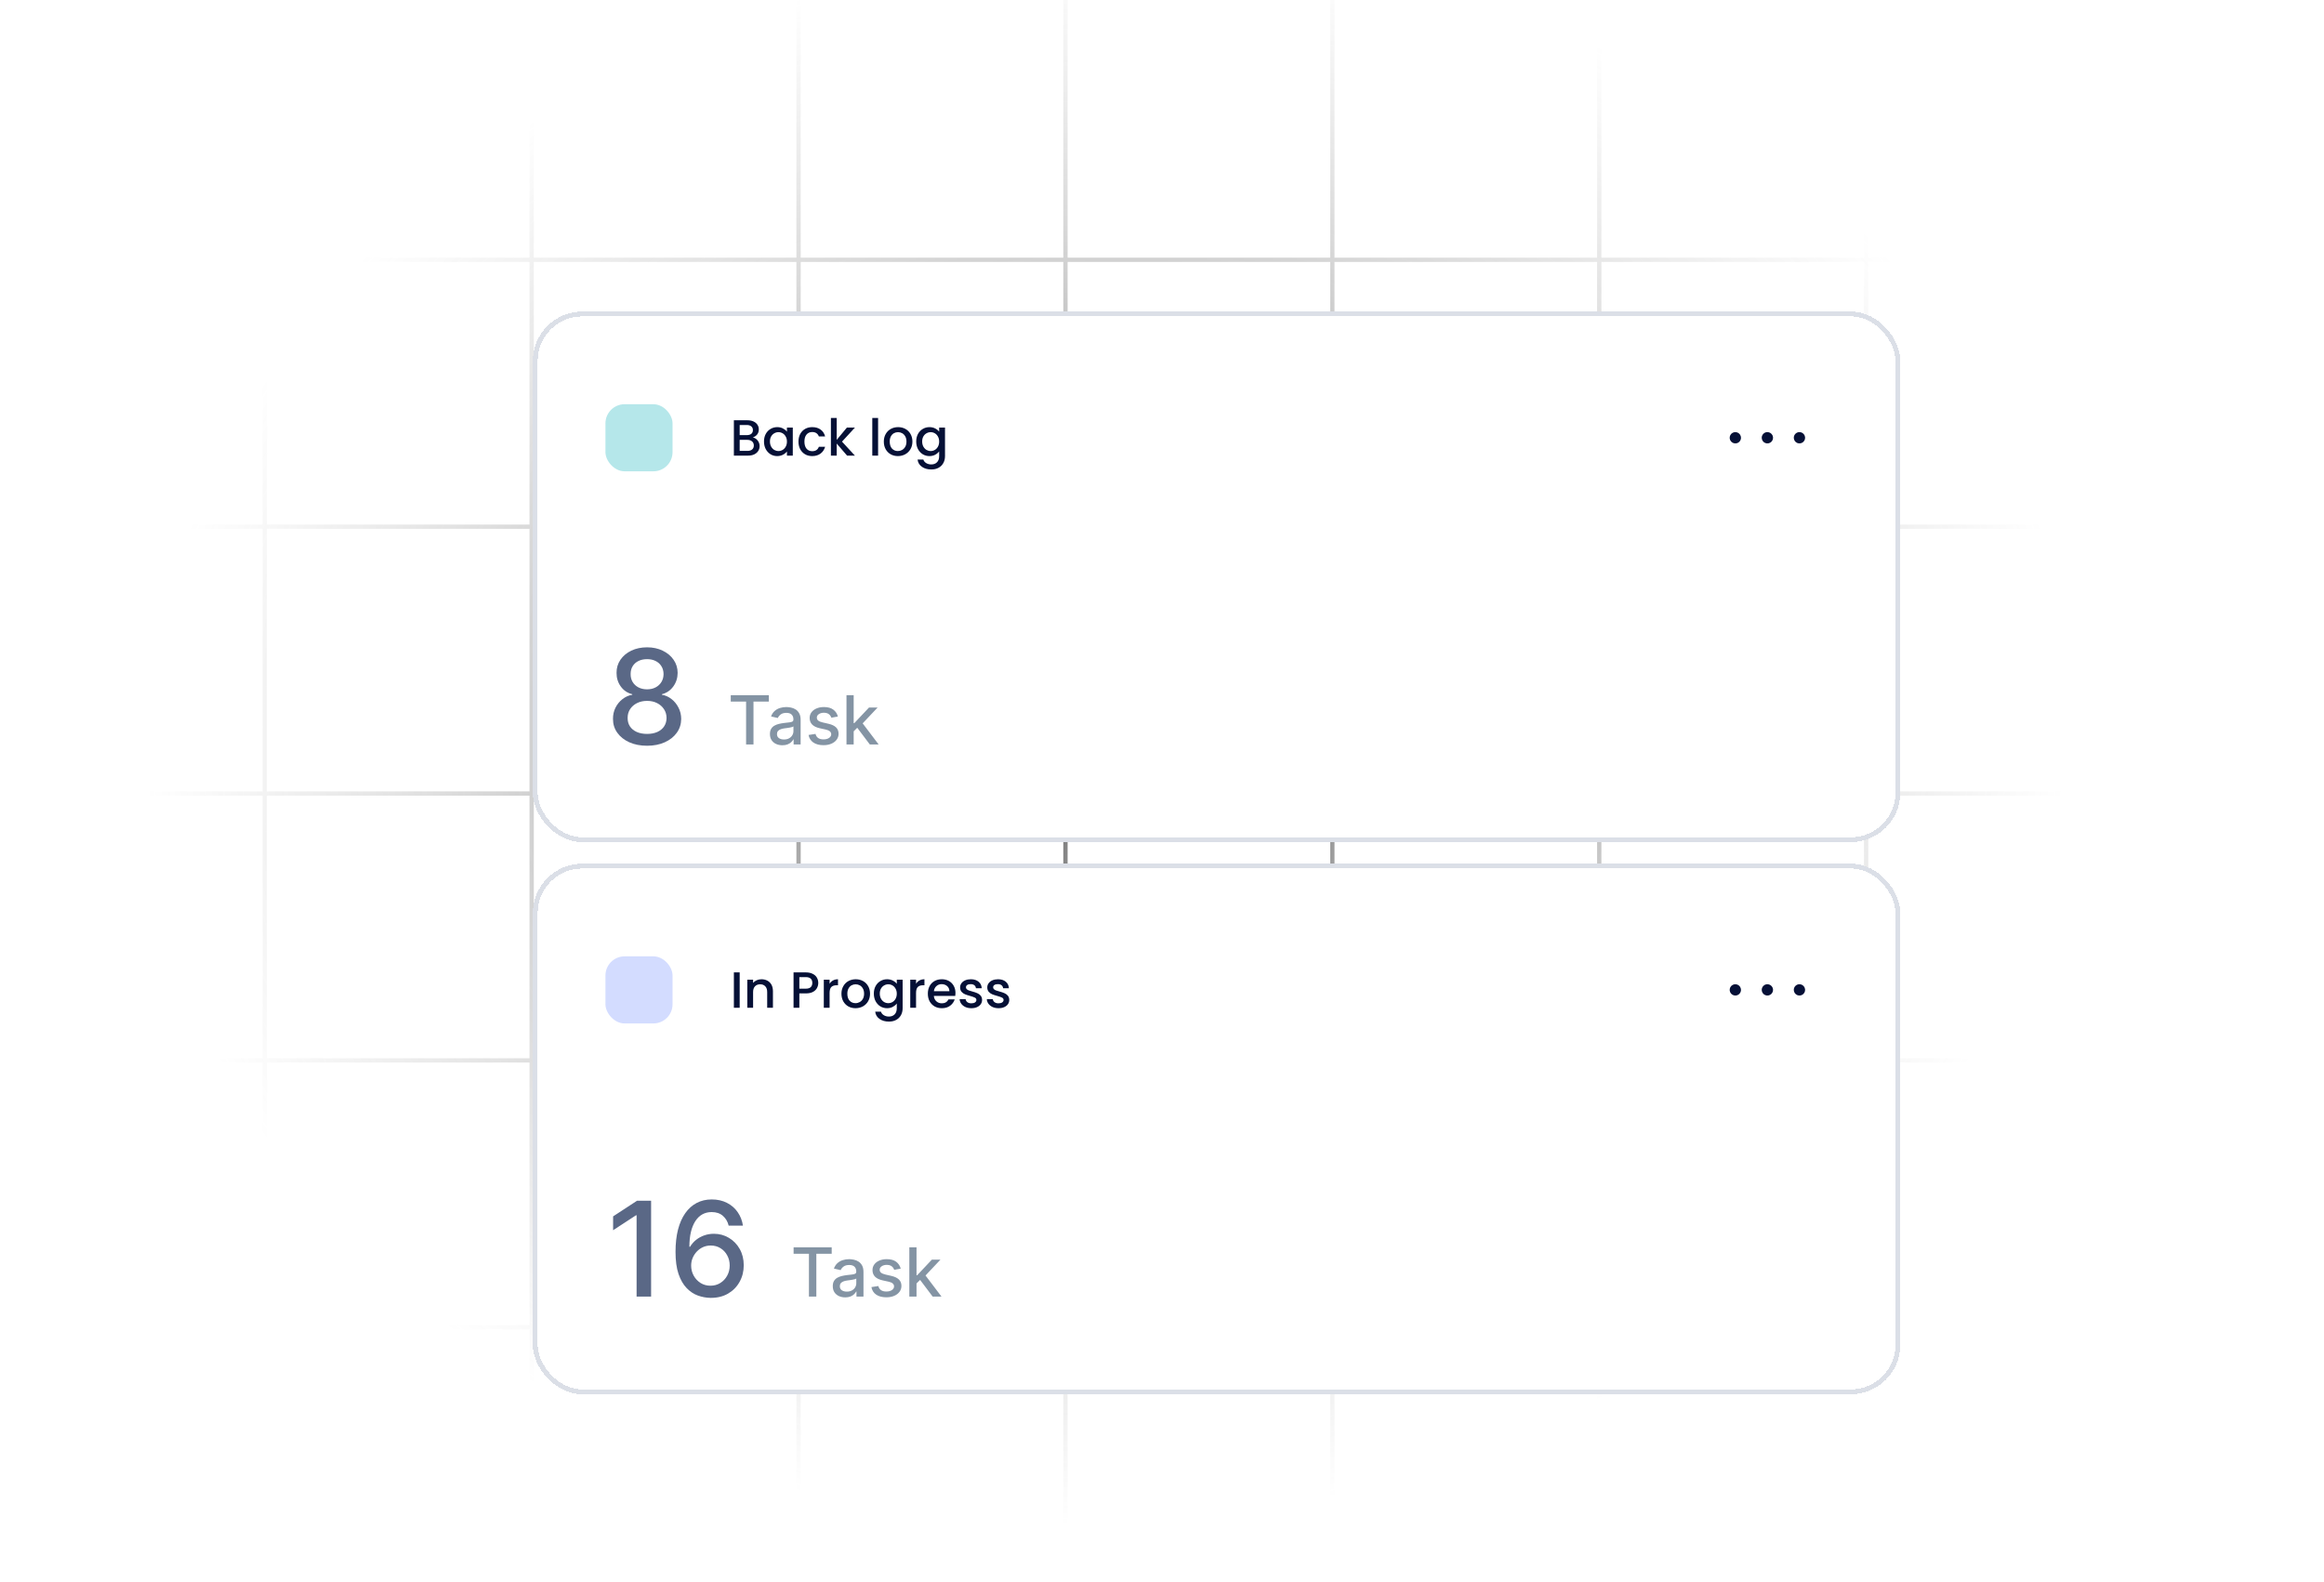 <svg width="3513" height="2391" viewBox="0 0 3513 2391" fill="none" xmlns="http://www.w3.org/2000/svg">
<g clip-path="url(#clip0_273_28578)">
<path opacity="0.6" d="M3512.35 4430.54H0V4424.03H3512.35V4430.54ZM3512.35 4027.08H0V4020.58H3512.35V4027.08ZM3512.35 3623.63H0V3617.12H3512.35V3623.63ZM3512.35 -7.431H3227.62V389.501H3512.35V396.008H3227.62V792.958H3512.35V799.465H3227.62V1196.42H3512.35V1202.92H3227.62V1599.85H3512.35V1606.36H3227.62V2003.31H3512.35V2009.82H3227.62V2406.77H3512.35V2413.27H3227.62V2810.22H3512.35V2816.73H3227.62V3213.68H3512.35V3220.19H3227.62V3532.53H3221.11V3220.19H2824.17V3532.53H2817.66V3220.19H2420.71V3532.53H2414.21V3220.19H2017.27V3532.53H2010.76V3220.19H1613.81V3532.53H1607.3V3220.19H1210.35V3532.53H1203.85V3220.19H806.904V3532.53H800.397V3220.19H403.457V3532.53H396.95V3220.19H0V3532.53H-6.507V-7.435H0V-13.938H3512.35V-7.431ZM3631.07 3532.53H3624.57V-7.435H3631.07V3532.53ZM0 3213.68H396.95V2816.73H0V3213.68ZM403.457 3213.68H800.397V2816.73H403.457V3213.68ZM806.904 3213.68H1203.85V2816.73H806.904V3213.68ZM1210.35 3213.68H1607.3V2816.73H1210.35V3213.68ZM1613.81 3213.68H2010.76V2816.73H1613.81V3213.68ZM2017.27 3213.68H2414.21V2816.73H2017.27V3213.68ZM2420.71 3213.68H2817.66V2816.73H2420.71V3213.68ZM2824.17 3213.68H3221.11V2816.73H2824.17V3213.68ZM0 2810.22H396.95V2413.27H0V2810.22ZM403.457 2810.22H800.397V2413.27H403.457V2810.22ZM806.904 2810.22H1203.85V2413.27H806.904V2810.22ZM1210.35 2810.22H1607.3V2413.27H1210.35V2810.22ZM1613.81 2810.22H2010.76V2413.27H1613.81V2810.22ZM2017.27 2810.22H2414.21V2413.27H2017.27V2810.22ZM2420.71 2810.22H2817.66V2413.27H2420.71V2810.22ZM2824.17 2810.22H3221.11V2413.27H2824.17V2810.22ZM0 2406.77H396.95V2009.82H0V2406.77ZM403.457 2406.77H800.397V2009.82H403.457V2406.77ZM806.904 2406.77H1203.85V2009.82H806.904V2406.77ZM1210.35 2406.77H1607.3V2009.82H1210.35V2406.77ZM1613.81 2406.77H2010.76V2009.82H1613.81V2406.77ZM2017.27 2406.77H2414.21V2009.82H2017.27V2406.77ZM2420.71 2406.77H2817.66V2009.82H2420.71V2406.77ZM2824.17 2406.77H3221.11V2009.82H2824.17V2406.77ZM0 2003.31H396.95V1606.36H0V2003.31ZM403.457 2003.31H800.397V1606.36H403.457V2003.31ZM806.904 2003.31H1203.85V1606.36H806.904V2003.31ZM1210.35 2003.31H1607.3V1606.36H1210.35V2003.31ZM1613.81 2003.31H2010.76V1606.36H1613.81V2003.31ZM2017.27 2003.31H2414.21V1606.36H2017.27V2003.31ZM2420.71 2003.31H2817.66V1606.36H2420.71V2003.31ZM2824.17 2003.31H3221.11V1606.36H2824.17V2003.31ZM0 1599.85H396.95V1202.92H0V1599.85ZM403.457 1599.85H800.397V1202.92H403.457V1599.85ZM806.904 1599.85H1203.85V1202.92H806.904V1599.85ZM1210.35 1599.85H1607.3V1202.92H1210.35V1599.85ZM1613.81 1599.85H2010.76V1202.92H1613.81V1599.85ZM2017.27 1599.85H2414.21V1202.92H2017.27V1599.85ZM2420.71 1599.85H2817.66V1202.92H2420.71V1599.85ZM2824.17 1599.85H3221.11V1202.92H2824.17V1599.85ZM0 1196.42H396.95V799.465H0V1196.42ZM403.457 1196.42H800.397V799.465H403.457V1196.42ZM806.904 1196.42H1203.85V799.465H806.904V1196.42ZM1210.35 1196.42H1607.3V799.465H1210.35V1196.42ZM1613.81 1196.42H2010.76V799.465H1613.81V1196.42ZM2017.27 1196.42H2414.21V799.465H2017.27V1196.42ZM2420.71 1196.42H2817.66V799.465H2420.71V1196.42ZM2824.17 1196.42H3221.11V799.465H2824.17V1196.42ZM0 792.958H396.95V396.008H0V792.958ZM403.457 792.958H800.397V396.008H403.457V792.958ZM806.904 792.958H1203.85V396.008H806.904V792.958ZM1210.35 792.958H1607.3V396.008H1210.35V792.958ZM1613.81 792.958H2010.76V396.008H1613.81V792.958ZM2017.27 792.958H2414.21V396.008H2017.27V792.958ZM2420.71 792.958H2817.66V396.008H2420.71V792.958ZM2824.17 792.958H3221.11V396.008H2824.17V792.958ZM0 389.501H396.95V-7.431H0V389.501ZM403.457 389.501H800.397V-7.431H403.457V389.501ZM806.904 389.501H1203.85V-7.431H806.904V389.501ZM1210.35 389.501H1607.3V-7.431H1210.35V389.501ZM1613.81 389.501H2010.76V-7.431H1613.81V389.501ZM2017.27 389.501H2414.21V-7.431H2017.27V389.501ZM2420.71 389.501H2817.66V-7.431H2420.71V389.501ZM2824.17 389.501H3221.11V-7.431H2824.17V389.501Z" fill="url(#paint0_radial_273_28578)"/>
<g filter="url(#filter0_dd_273_28578)">
<rect x="722.592" y="395.025" width="2067.16" height="802.007" rx="74.684" fill="white" shape-rendering="crispEdges"/>
<rect x="726.246" y="398.679" width="2059.85" height="794.699" rx="71.03" stroke="#DBDFE7" stroke-width="7.308" shape-rendering="crispEdges"/>
<rect opacity="0.3" x="832.353" y="535.113" width="101.431" height="101.431" rx="28.98" fill="#09ADB7"/>
<path d="M1055.1 585.374C1057.97 585.887 1060.41 587.399 1062.41 589.911C1064.4 592.423 1065.4 595.269 1065.4 598.447C1065.4 601.165 1064.69 603.626 1063.25 605.83C1061.87 607.983 1059.84 609.701 1057.18 610.982C1054.51 612.213 1051.41 612.828 1047.87 612.828H1026.49V559.381H1046.87C1050.51 559.381 1053.64 559.997 1056.25 561.227C1058.87 562.457 1060.84 564.124 1062.17 566.226C1063.51 568.276 1064.17 570.583 1064.17 573.147C1064.17 576.223 1063.35 578.786 1061.71 580.837C1060.07 582.888 1057.87 584.4 1055.1 585.374ZM1035.26 581.837H1046.1C1048.97 581.837 1051.2 581.196 1052.79 579.914C1054.43 578.581 1055.25 576.684 1055.25 574.223C1055.25 571.814 1054.43 569.942 1052.79 568.61C1051.2 567.225 1048.97 566.533 1046.1 566.533H1035.26V581.837ZM1047.1 605.676C1050.08 605.676 1052.41 604.958 1054.1 603.523C1055.79 602.087 1056.64 600.088 1056.64 597.525C1056.64 594.91 1055.74 592.834 1053.95 591.296C1052.15 589.758 1049.77 588.989 1046.79 588.989H1035.26V605.676H1047.1ZM1072.01 591.449C1072.01 587.194 1072.88 583.426 1074.62 580.145C1076.42 576.864 1078.83 574.326 1081.85 572.532C1084.93 570.686 1088.31 569.763 1092 569.763C1095.34 569.763 1098.23 570.43 1100.69 571.762C1103.21 573.044 1105.21 574.659 1106.69 576.607V570.455H1115.54V612.828H1106.69V606.522C1105.21 608.522 1103.18 610.188 1100.62 611.521C1098.05 612.854 1095.13 613.52 1091.85 613.52C1088.21 613.52 1084.88 612.597 1081.85 610.752C1078.83 608.855 1076.42 606.24 1074.62 602.908C1072.88 599.524 1072.01 595.705 1072.01 591.449ZM1106.69 591.603C1106.69 588.681 1106.08 586.143 1104.85 583.99C1103.67 581.837 1102.1 580.196 1100.16 579.068C1098.21 577.94 1096.11 577.376 1093.85 577.376C1091.59 577.376 1089.49 577.94 1087.54 579.068C1085.6 580.145 1084.01 581.76 1082.78 583.913C1081.6 586.015 1081.01 588.527 1081.01 591.449C1081.01 594.372 1081.6 596.935 1082.78 599.14C1084.01 601.344 1085.6 603.036 1087.54 604.215C1089.54 605.343 1091.64 605.907 1093.85 605.907C1096.11 605.907 1098.21 605.343 1100.16 604.215C1102.1 603.087 1103.67 601.447 1104.85 599.293C1106.08 597.089 1106.69 594.525 1106.69 591.603ZM1124.13 591.603C1124.13 587.245 1125 583.426 1126.74 580.145C1128.54 576.812 1131 574.249 1134.13 572.455C1137.25 570.66 1140.84 569.763 1144.89 569.763C1150.02 569.763 1154.25 570.993 1157.58 573.454C1160.96 575.864 1163.25 579.325 1164.42 583.836H1154.97C1154.2 581.734 1152.97 580.094 1151.27 578.914C1149.58 577.735 1147.46 577.146 1144.89 577.146C1141.3 577.146 1138.43 578.427 1136.28 580.991C1134.18 583.503 1133.13 587.04 1133.13 591.603C1133.13 596.166 1134.18 599.729 1136.28 602.293C1138.43 604.856 1141.3 606.138 1144.89 606.138C1149.97 606.138 1153.33 603.908 1154.97 599.447H1164.42C1163.19 603.754 1160.89 607.189 1157.5 609.752C1154.12 612.264 1149.92 613.52 1144.89 613.52C1140.84 613.52 1137.25 612.623 1134.13 610.829C1131 608.983 1128.54 606.42 1126.74 603.138C1125 599.806 1124.13 595.961 1124.13 591.603ZM1189.93 591.68L1209.46 612.828H1197.62L1181.93 594.602V612.828H1173.16V555.921H1181.93V588.989L1197.31 570.455H1209.46L1189.93 591.68ZM1244.49 555.921V612.828H1235.72V555.921H1244.49ZM1274.38 613.52C1270.38 613.52 1266.76 612.623 1263.53 610.829C1260.3 608.983 1257.77 606.42 1255.92 603.138C1254.07 599.806 1253.15 595.961 1253.15 591.603C1253.15 587.297 1254.1 583.477 1256 580.145C1257.89 576.812 1260.48 574.249 1263.76 572.455C1267.04 570.66 1270.71 569.763 1274.76 569.763C1278.81 569.763 1282.48 570.66 1285.76 572.455C1289.04 574.249 1291.63 576.812 1293.52 580.145C1295.42 583.477 1296.37 587.297 1296.37 591.603C1296.37 595.91 1295.4 599.729 1293.45 603.062C1291.5 606.394 1288.83 608.983 1285.45 610.829C1282.12 612.623 1278.43 613.52 1274.38 613.52ZM1274.38 605.907C1276.63 605.907 1278.73 605.369 1280.68 604.292C1282.68 603.215 1284.3 601.6 1285.53 599.447C1286.76 597.294 1287.37 594.679 1287.37 591.603C1287.37 588.527 1286.78 585.938 1285.6 583.836C1284.42 581.683 1282.86 580.068 1280.91 578.991C1278.96 577.915 1276.86 577.376 1274.61 577.376C1272.35 577.376 1270.25 577.915 1268.3 578.991C1266.4 580.068 1264.89 581.683 1263.76 583.836C1262.64 585.938 1262.07 588.527 1262.07 591.603C1262.07 596.166 1263.23 599.704 1265.53 602.216C1267.89 604.677 1270.84 605.907 1274.38 605.907ZM1322.11 569.763C1325.39 569.763 1328.29 570.43 1330.8 571.762C1333.36 573.044 1335.36 574.659 1336.8 576.607V570.455H1345.64V613.52C1345.64 617.417 1344.82 620.877 1343.18 623.902C1341.54 626.978 1339.16 629.388 1336.03 631.131C1332.95 632.874 1329.26 633.745 1324.95 633.745C1319.21 633.745 1314.44 632.387 1310.65 629.67C1306.86 627.004 1304.7 623.364 1304.19 618.75H1312.88C1313.55 620.954 1314.96 622.723 1317.11 624.056C1319.31 625.44 1321.93 626.132 1324.95 626.132C1328.49 626.132 1331.34 625.056 1333.49 622.902C1335.69 620.749 1336.8 617.622 1336.8 613.52V606.445C1335.31 608.445 1333.29 610.137 1330.72 611.521C1328.21 612.854 1325.34 613.52 1322.11 613.52C1318.42 613.52 1315.03 612.597 1311.96 610.752C1308.93 608.855 1306.52 606.24 1304.73 602.908C1302.99 599.524 1302.11 595.705 1302.11 591.449C1302.11 587.194 1302.99 583.426 1304.73 580.145C1306.52 576.864 1308.93 574.326 1311.96 572.532C1315.03 570.686 1318.42 569.763 1322.11 569.763ZM1336.8 591.603C1336.8 588.681 1336.18 586.143 1334.95 583.99C1333.77 581.837 1332.21 580.196 1330.26 579.068C1328.31 577.94 1326.21 577.376 1323.95 577.376C1321.7 577.376 1319.6 577.94 1317.65 579.068C1315.7 580.145 1314.11 581.76 1312.88 583.913C1311.7 586.015 1311.11 588.527 1311.11 591.449C1311.11 594.372 1311.7 596.935 1312.88 599.14C1314.11 601.344 1315.7 603.036 1317.65 604.215C1319.65 605.343 1321.75 605.907 1323.95 605.907C1326.21 605.907 1328.31 605.343 1330.26 604.215C1332.21 603.087 1333.77 601.447 1334.95 599.293C1336.18 597.089 1336.8 594.525 1336.8 591.603Z" fill="#051036"/>
<path d="M2588.77 577.276C2590.46 577.276 2592.11 577.778 2593.52 578.717C2594.92 579.657 2596.02 580.993 2596.67 582.556C2597.32 584.118 2597.48 585.838 2597.15 587.497C2596.82 589.156 2596.01 590.68 2594.81 591.876C2593.62 593.072 2592.09 593.887 2590.44 594.217C2588.78 594.547 2587.06 594.377 2585.49 593.73C2583.93 593.083 2582.6 591.986 2581.66 590.58C2580.72 589.173 2580.21 587.52 2580.21 585.828C2580.21 583.56 2581.12 581.385 2582.72 579.781C2584.32 578.177 2586.5 577.276 2588.77 577.276ZM2548.86 585.828C2548.86 584.137 2548.35 582.483 2547.41 581.077C2546.47 579.671 2545.14 578.574 2543.58 577.927C2542.01 577.28 2540.29 577.11 2538.63 577.44C2536.98 577.77 2535.45 578.585 2534.26 579.781C2533.06 580.977 2532.25 582.501 2531.92 584.16C2531.59 585.819 2531.75 587.539 2532.4 589.101C2533.05 590.664 2534.15 592 2535.55 592.94C2536.96 593.879 2538.61 594.381 2540.3 594.381C2542.57 594.381 2544.75 593.48 2546.35 591.876C2547.95 590.272 2548.86 588.097 2548.86 585.828ZM2628.68 585.828C2628.68 587.52 2629.18 589.173 2630.12 590.58C2631.06 591.986 2632.39 593.083 2633.96 593.73C2635.52 594.377 2637.24 594.547 2638.9 594.217C2640.56 593.887 2642.08 593.072 2643.28 591.876C2644.47 590.68 2645.29 589.156 2645.62 587.497C2645.95 585.838 2645.78 584.118 2645.13 582.556C2644.48 580.993 2643.39 579.657 2641.98 578.717C2640.58 577.778 2638.92 577.276 2637.23 577.276C2634.96 577.276 2632.79 578.177 2631.18 579.781C2629.58 581.385 2628.68 583.56 2628.68 585.828Z" fill="#051036"/>
<path d="M895.308 1051.43C885.171 1051.43 876.213 1049.69 868.433 1046.2C860.701 1042.71 854.642 1037.9 850.258 1031.77C845.873 1025.64 843.704 1018.66 843.751 1010.84C843.704 1004.71 844.953 999.075 847.499 993.935C850.093 988.749 853.605 984.435 858.037 980.993C862.469 977.504 867.42 975.288 872.889 974.345V973.496C865.675 971.752 859.899 967.885 855.562 961.898C851.224 955.91 849.079 949.026 849.126 941.246C849.079 933.844 851.035 927.243 854.996 921.444C859.004 915.597 864.497 911 871.475 907.653C878.453 904.305 886.397 902.631 895.308 902.631C904.125 902.631 911.999 904.329 918.93 907.723C925.908 911.071 931.401 915.668 935.409 921.515C939.416 927.314 941.444 933.891 941.491 941.246C941.444 949.026 939.228 955.91 934.843 961.898C930.458 967.885 924.753 971.752 917.728 973.496V974.345C923.15 975.288 928.03 977.504 932.367 980.993C936.752 984.435 940.241 988.749 942.834 993.935C945.475 999.075 946.819 1004.71 946.866 1010.84C946.819 1018.66 944.603 1025.64 940.218 1031.77C935.833 1037.9 929.751 1042.71 921.971 1046.2C914.239 1049.69 905.351 1051.43 895.308 1051.43ZM895.308 1033.54C901.296 1033.54 906.483 1032.55 910.867 1030.57C915.252 1028.54 918.647 1025.74 921.052 1022.15C923.456 1018.52 924.682 1014.28 924.729 1009.42C924.682 1004.38 923.362 999.923 920.769 996.057C918.223 992.191 914.757 989.15 910.372 986.934C905.988 984.718 900.966 983.61 895.308 983.61C889.603 983.61 884.535 984.718 880.103 986.934C875.671 989.15 872.182 992.191 869.636 996.057C867.09 999.923 865.84 1004.38 865.887 1009.42C865.84 1014.28 866.995 1018.52 869.353 1022.15C871.757 1025.74 875.176 1028.54 879.608 1030.57C884.04 1032.55 889.273 1033.54 895.308 1033.54ZM895.308 966.141C900.118 966.141 904.385 965.174 908.109 963.241C911.834 961.308 914.757 958.621 916.879 955.179C919.048 951.737 920.156 947.706 920.203 943.085C920.156 938.559 919.071 934.598 916.95 931.204C914.875 927.809 911.975 925.192 908.251 923.353C904.526 921.467 900.212 920.524 895.308 920.524C890.311 920.524 885.926 921.467 882.154 923.353C878.429 925.192 875.529 927.809 873.455 931.204C871.38 934.598 870.367 938.559 870.414 943.085C870.367 947.706 871.404 951.737 873.526 955.179C875.647 958.621 878.57 961.308 882.295 963.241C886.067 965.174 890.405 966.141 895.308 966.141Z" fill="#5A6886"/>
<path d="M1021.77 984.712V975.048H1079.36V984.712H1056.14V1049.45H1044.95V984.712H1021.77ZM1099.86 1050.69C1096.32 1050.69 1093.12 1050.03 1090.27 1048.73C1087.41 1047.39 1085.14 1045.47 1083.47 1042.95C1081.82 1040.43 1081 1037.34 1081 1033.69C1081 1030.54 1081.61 1027.95 1082.82 1025.91C1084.03 1023.88 1085.66 1022.27 1087.72 1021.08C1089.78 1019.89 1092.08 1019 1094.62 1018.39C1097.17 1017.79 1099.76 1017.32 1102.4 1017.01C1105.74 1016.62 1108.45 1016.31 1110.54 1016.07C1112.62 1015.8 1114.13 1015.38 1115.08 1014.79C1116.02 1014.21 1116.5 1013.27 1116.5 1011.96V1011.71C1116.5 1008.53 1115.6 1006.07 1113.81 1004.33C1112.04 1002.59 1109.4 1001.71 1105.89 1001.71C1102.23 1001.71 1099.35 1002.53 1097.24 1004.15C1095.16 1005.75 1093.72 1007.53 1092.92 1009.49L1082.71 1007.16C1083.92 1003.77 1085.69 1001.04 1088.01 998.954C1090.36 996.847 1093.06 995.321 1096.11 994.376C1099.17 993.407 1102.38 992.923 1105.74 992.923C1107.97 992.923 1110.33 993.189 1112.83 993.722C1115.35 994.231 1117.69 995.175 1119.87 996.556C1122.08 997.936 1123.88 999.91 1125.29 1002.48C1126.69 1005.02 1127.39 1008.33 1127.39 1012.4V1049.45H1116.79V1041.82H1116.35C1115.65 1043.23 1114.59 1044.61 1113.19 1045.97C1111.78 1047.32 1109.98 1048.45 1107.78 1049.34C1105.57 1050.24 1102.93 1050.69 1099.86 1050.69ZM1102.22 1041.97C1105.22 1041.97 1107.79 1041.38 1109.92 1040.19C1112.08 1039 1113.71 1037.45 1114.82 1035.54C1115.96 1033.6 1116.53 1031.53 1116.53 1029.33V1022.13C1116.14 1022.52 1115.39 1022.88 1114.28 1023.22C1113.19 1023.54 1111.94 1023.82 1110.54 1024.06C1109.13 1024.28 1107.76 1024.48 1106.43 1024.68C1105.1 1024.85 1103.99 1024.99 1103.09 1025.11C1100.98 1025.38 1099.06 1025.83 1097.31 1026.46C1095.59 1027.09 1094.21 1027.99 1093.17 1029.18C1092.15 1030.34 1091.65 1031.89 1091.65 1033.83C1091.65 1036.52 1092.64 1038.55 1094.62 1039.93C1096.61 1041.29 1099.14 1041.97 1102.22 1041.97ZM1183.68 1007.27L1173.83 1009.02C1173.42 1007.76 1172.77 1006.56 1171.87 1005.42C1171 1004.28 1169.81 1003.35 1168.31 1002.62C1166.81 1001.9 1164.93 1001.53 1162.68 1001.53C1159.6 1001.53 1157.04 1002.22 1154.98 1003.6C1152.92 1004.96 1151.89 1006.72 1151.89 1008.87C1151.89 1010.74 1152.58 1012.24 1153.96 1013.38C1155.34 1014.52 1157.57 1015.45 1160.65 1016.17L1169.51 1018.21C1174.65 1019.4 1178.47 1021.22 1180.99 1023.69C1183.51 1026.17 1184.77 1029.37 1184.77 1033.32C1184.77 1036.66 1183.8 1039.64 1181.86 1042.26C1179.95 1044.85 1177.27 1046.89 1173.83 1048.36C1170.42 1049.84 1166.46 1050.58 1161.95 1050.58C1155.71 1050.58 1150.61 1049.25 1146.66 1046.58C1142.71 1043.89 1140.29 1040.08 1139.39 1035.14L1149.89 1033.54C1150.55 1036.28 1151.89 1038.35 1153.93 1039.75C1155.96 1041.13 1158.61 1041.82 1161.88 1041.82C1165.44 1041.82 1168.29 1041.08 1170.42 1039.61C1172.55 1038.11 1173.62 1036.28 1173.62 1034.12C1173.62 1032.38 1172.96 1030.91 1171.65 1029.73C1170.37 1028.54 1168.4 1027.64 1165.73 1027.04L1156.29 1024.97C1151.08 1023.78 1147.23 1021.89 1144.73 1019.3C1142.26 1016.71 1141.03 1013.43 1141.03 1009.45C1141.03 1006.16 1141.95 1003.28 1143.79 1000.81C1145.63 998.336 1148.17 996.411 1151.42 995.03C1154.66 993.625 1158.38 992.923 1162.57 992.923C1168.6 992.923 1173.35 994.231 1176.81 996.847C1180.28 999.438 1182.57 1002.91 1183.68 1007.27ZM1206.7 1030.52L1206.63 1017.26H1208.52L1230.76 993.649H1243.76L1218.4 1020.53H1216.7L1206.7 1030.52ZM1196.71 1049.45V975.048H1207.58V1049.45H1196.71ZM1231.95 1049.45L1211.97 1022.93L1219.46 1015.34L1245.29 1049.45H1231.95Z" fill="#8494A4"/>
</g>
<g filter="url(#filter1_dd_273_28578)">
<rect x="722.592" y="1229.72" width="2067.16" height="802.007" rx="74.684" fill="white" shape-rendering="crispEdges"/>
<rect x="726.246" y="1233.37" width="2059.85" height="794.699" rx="71.03" stroke="#DBDFE7" stroke-width="7.308" shape-rendering="crispEdges"/>
<rect opacity="0.3" x="832.353" y="1369.81" width="101.431" height="101.431" rx="28.98" fill="#6B8BFF"/>
<path d="M1035.26 1394.07V1447.52H1026.49V1394.07H1035.26ZM1068.15 1404.46C1071.48 1404.46 1074.45 1405.15 1077.07 1406.53C1079.73 1407.92 1081.81 1409.97 1083.3 1412.68C1084.78 1415.4 1085.53 1418.68 1085.53 1422.53V1447.52H1076.84V1423.84C1076.84 1420.04 1075.89 1417.15 1073.99 1415.15C1072.1 1413.1 1069.51 1412.07 1066.23 1412.07C1062.94 1412.07 1060.33 1413.1 1058.38 1415.15C1056.48 1417.15 1055.54 1420.04 1055.54 1423.84V1447.52H1046.77V1405.15H1055.54V1409.99C1056.97 1408.25 1058.79 1406.89 1061 1405.92C1063.25 1404.94 1065.64 1404.46 1068.15 1404.46ZM1154.06 1409.99C1154.06 1412.71 1153.42 1415.27 1152.14 1417.68C1150.86 1420.09 1148.81 1422.07 1145.99 1423.6C1143.17 1425.09 1139.55 1425.84 1135.14 1425.84H1125.45V1447.52H1116.69V1394.07H1135.14C1139.24 1394.07 1142.71 1394.79 1145.53 1396.23C1148.4 1397.61 1150.52 1399.51 1151.91 1401.92C1153.34 1404.33 1154.06 1407.02 1154.06 1409.99ZM1135.14 1418.68C1138.48 1418.68 1140.96 1417.94 1142.6 1416.45C1144.24 1414.92 1145.06 1412.76 1145.06 1409.99C1145.06 1404.15 1141.76 1401.23 1135.14 1401.23H1125.45V1418.68H1135.14ZM1171.19 1411.3C1172.47 1409.15 1174.16 1407.48 1176.26 1406.3C1178.42 1405.07 1180.96 1404.46 1183.88 1404.46V1413.53H1181.65C1178.21 1413.53 1175.6 1414.4 1173.8 1416.15C1172.06 1417.89 1171.19 1420.91 1171.19 1425.22V1447.52H1162.42V1405.15H1171.19V1411.3ZM1210.32 1448.21C1206.32 1448.21 1202.7 1447.32 1199.47 1445.52C1196.24 1443.68 1193.71 1441.11 1191.86 1437.83C1190.01 1434.5 1189.09 1430.65 1189.09 1426.3C1189.09 1421.99 1190.04 1418.17 1191.94 1414.84C1193.83 1411.51 1196.42 1408.94 1199.7 1407.15C1202.98 1405.35 1206.65 1404.46 1210.7 1404.46C1214.75 1404.46 1218.42 1405.35 1221.7 1407.15C1224.98 1408.94 1227.57 1411.51 1229.46 1414.84C1231.36 1418.17 1232.31 1421.99 1232.31 1426.3C1232.31 1430.6 1231.34 1434.42 1229.39 1437.75C1227.44 1441.09 1224.77 1443.68 1221.39 1445.52C1218.06 1447.32 1214.37 1448.21 1210.32 1448.21ZM1210.32 1440.6C1212.57 1440.6 1214.67 1440.06 1216.62 1438.99C1218.62 1437.91 1220.24 1436.29 1221.47 1434.14C1222.7 1431.99 1223.31 1429.37 1223.31 1426.3C1223.31 1423.22 1222.72 1420.63 1221.54 1418.53C1220.36 1416.38 1218.8 1414.76 1216.85 1413.68C1214.9 1412.61 1212.8 1412.07 1210.55 1412.07C1208.29 1412.07 1206.19 1412.61 1204.24 1413.68C1202.34 1414.76 1200.83 1416.38 1199.7 1418.53C1198.58 1420.63 1198.01 1423.22 1198.01 1426.3C1198.01 1430.86 1199.17 1434.4 1201.47 1436.91C1203.83 1439.37 1206.78 1440.6 1210.32 1440.6ZM1258.05 1404.46C1261.33 1404.46 1264.23 1405.12 1266.74 1406.46C1269.3 1407.74 1271.3 1409.35 1272.74 1411.3V1405.15H1281.58V1448.21C1281.58 1452.11 1280.76 1455.57 1279.12 1458.6C1277.48 1461.67 1275.1 1464.08 1271.97 1465.82C1268.89 1467.57 1265.2 1468.44 1260.89 1468.44C1255.15 1468.44 1250.38 1467.08 1246.59 1464.36C1242.8 1461.7 1240.64 1458.06 1240.13 1453.44H1248.82C1249.49 1455.65 1250.9 1457.42 1253.05 1458.75C1255.25 1460.13 1257.87 1460.83 1260.89 1460.83C1264.43 1460.83 1267.28 1459.75 1269.43 1457.6C1271.63 1455.44 1272.74 1452.32 1272.74 1448.21V1441.14C1271.25 1443.14 1269.23 1444.83 1266.66 1446.21C1264.15 1447.55 1261.28 1448.21 1258.05 1448.21C1254.36 1448.21 1250.97 1447.29 1247.9 1445.45C1244.87 1443.55 1242.46 1440.93 1240.67 1437.6C1238.93 1434.22 1238.05 1430.4 1238.05 1426.14C1238.05 1421.89 1238.93 1418.12 1240.67 1414.84C1242.46 1411.56 1244.87 1409.02 1247.9 1407.22C1250.97 1405.38 1254.36 1404.46 1258.05 1404.46ZM1272.74 1426.3C1272.74 1423.37 1272.12 1420.84 1270.89 1418.68C1269.71 1416.53 1268.15 1414.89 1266.2 1413.76C1264.25 1412.63 1262.15 1412.07 1259.89 1412.07C1257.64 1412.07 1255.54 1412.63 1253.59 1413.76C1251.64 1414.84 1250.05 1416.45 1248.82 1418.61C1247.64 1420.71 1247.05 1423.22 1247.05 1426.14C1247.05 1429.07 1247.64 1431.63 1248.82 1433.83C1250.05 1436.04 1251.64 1437.73 1253.59 1438.91C1255.59 1440.04 1257.69 1440.6 1259.89 1440.6C1262.15 1440.6 1264.25 1440.04 1266.2 1438.91C1268.15 1437.78 1269.71 1436.14 1270.89 1433.99C1272.12 1431.78 1272.74 1429.22 1272.74 1426.3ZM1301.86 1411.3C1303.14 1409.15 1304.84 1407.48 1306.94 1406.3C1309.09 1405.07 1311.63 1404.46 1314.55 1404.46V1413.53H1312.32C1308.89 1413.53 1306.27 1414.4 1304.48 1416.15C1302.73 1417.89 1301.86 1420.91 1301.86 1425.22V1447.52H1293.1V1405.15H1301.86V1411.3ZM1361.45 1425.3C1361.45 1426.89 1361.34 1428.32 1361.14 1429.6H1328.76C1329.02 1432.99 1330.27 1435.7 1332.53 1437.75C1334.79 1439.81 1337.55 1440.83 1340.84 1440.83C1345.55 1440.83 1348.88 1438.86 1350.83 1434.91H1360.29C1359.01 1438.81 1356.68 1442.01 1353.29 1444.52C1349.96 1446.98 1345.81 1448.21 1340.84 1448.21C1336.79 1448.21 1333.15 1447.32 1329.92 1445.52C1326.74 1443.68 1324.22 1441.11 1322.38 1437.83C1320.58 1434.5 1319.69 1430.65 1319.69 1426.3C1319.69 1421.94 1320.56 1418.12 1322.3 1414.84C1324.1 1411.51 1326.58 1408.94 1329.76 1407.15C1332.99 1405.35 1336.68 1404.46 1340.84 1404.46C1344.83 1404.46 1348.4 1405.33 1351.52 1407.07C1354.65 1408.81 1357.09 1411.28 1358.83 1414.45C1360.57 1417.58 1361.45 1421.2 1361.45 1425.3ZM1352.29 1422.53C1352.24 1419.3 1351.09 1416.71 1348.83 1414.76C1346.58 1412.81 1343.78 1411.84 1340.45 1411.84C1337.43 1411.84 1334.84 1412.81 1332.68 1414.76C1330.53 1416.66 1329.25 1419.25 1328.84 1422.53H1352.29ZM1385.45 1448.21C1382.12 1448.21 1379.12 1447.62 1376.46 1446.44C1373.84 1445.21 1371.76 1443.57 1370.23 1441.52C1368.69 1439.42 1367.87 1437.09 1367.77 1434.53H1376.84C1376.99 1436.32 1377.84 1437.83 1379.38 1439.06C1380.97 1440.24 1382.94 1440.83 1385.3 1440.83C1387.76 1440.83 1389.66 1440.37 1390.99 1439.45C1392.37 1438.47 1393.07 1437.24 1393.07 1435.76C1393.07 1434.17 1392.3 1432.99 1390.76 1432.22C1389.27 1431.45 1386.89 1430.6 1383.61 1429.68C1380.43 1428.81 1377.84 1427.96 1375.84 1427.14C1373.84 1426.32 1372.1 1425.07 1370.61 1423.37C1369.18 1421.68 1368.46 1419.45 1368.46 1416.68C1368.46 1414.43 1369.12 1412.38 1370.46 1410.53C1371.79 1408.63 1373.69 1407.15 1376.15 1406.07C1378.66 1404.99 1381.53 1404.46 1384.76 1404.46C1389.58 1404.46 1393.45 1405.69 1396.37 1408.15C1399.35 1410.56 1400.94 1413.86 1401.14 1418.07H1392.37C1392.22 1416.17 1391.45 1414.66 1390.07 1413.53C1388.68 1412.4 1386.81 1411.84 1384.45 1411.84C1382.15 1411.84 1380.38 1412.27 1379.15 1413.15C1377.92 1414.02 1377.3 1415.17 1377.3 1416.61C1377.3 1417.73 1377.71 1418.68 1378.53 1419.45C1379.35 1420.22 1380.35 1420.84 1381.53 1421.3C1382.71 1421.71 1384.45 1422.25 1386.76 1422.91C1389.84 1423.73 1392.35 1424.58 1394.3 1425.45C1396.3 1426.27 1398.01 1427.5 1399.45 1429.14C1400.88 1430.78 1401.63 1432.96 1401.68 1435.68C1401.68 1438.09 1401.01 1440.24 1399.68 1442.14C1398.35 1444.04 1396.45 1445.52 1393.99 1446.6C1391.58 1447.68 1388.73 1448.21 1385.45 1448.21ZM1426.53 1448.21C1423.2 1448.21 1420.2 1447.62 1417.53 1446.44C1414.92 1445.21 1412.84 1443.57 1411.31 1441.52C1409.77 1439.42 1408.95 1437.09 1408.85 1434.53H1417.92C1418.07 1436.32 1418.92 1437.83 1420.46 1439.06C1422.05 1440.24 1424.02 1440.83 1426.38 1440.83C1428.84 1440.83 1430.74 1440.37 1432.07 1439.45C1433.45 1438.47 1434.15 1437.24 1434.15 1435.76C1434.15 1434.17 1433.38 1432.99 1431.84 1432.22C1430.35 1431.45 1427.97 1430.6 1424.69 1429.68C1421.51 1428.81 1418.92 1427.96 1416.92 1427.14C1414.92 1426.32 1413.18 1425.07 1411.69 1423.37C1410.25 1421.68 1409.54 1419.45 1409.54 1416.68C1409.54 1414.43 1410.2 1412.38 1411.54 1410.53C1412.87 1408.63 1414.77 1407.15 1417.23 1406.07C1419.74 1404.99 1422.61 1404.46 1425.84 1404.46C1430.66 1404.46 1434.53 1405.69 1437.45 1408.15C1440.43 1410.56 1442.02 1413.86 1442.22 1418.07H1433.45C1433.3 1416.17 1432.53 1414.66 1431.15 1413.53C1429.76 1412.4 1427.89 1411.84 1425.53 1411.84C1423.23 1411.84 1421.46 1412.27 1420.23 1413.15C1419 1414.02 1418.38 1415.17 1418.38 1416.61C1418.38 1417.73 1418.79 1418.68 1419.61 1419.45C1420.43 1420.22 1421.43 1420.84 1422.61 1421.3C1423.79 1421.71 1425.53 1422.25 1427.84 1422.91C1430.92 1423.73 1433.43 1424.58 1435.38 1425.45C1437.38 1426.27 1439.09 1427.5 1440.53 1429.14C1441.96 1430.78 1442.71 1432.96 1442.76 1435.68C1442.76 1438.09 1442.09 1440.24 1440.76 1442.14C1439.43 1444.04 1437.53 1445.52 1435.07 1446.6C1432.66 1447.68 1429.81 1448.21 1426.53 1448.21Z" fill="#051036"/>
<path d="M2588.77 1411.97C2590.46 1411.97 2592.11 1412.47 2593.52 1413.41C2594.92 1414.35 2596.02 1415.69 2596.67 1417.25C2597.32 1418.81 2597.48 1420.53 2597.15 1422.19C2596.82 1423.85 2596.01 1425.37 2594.81 1426.57C2593.62 1427.77 2592.09 1428.58 2590.44 1428.91C2588.78 1429.24 2587.06 1429.07 2585.49 1428.42C2583.93 1427.78 2582.6 1426.68 2581.66 1425.27C2580.72 1423.87 2580.21 1422.21 2580.21 1420.52C2580.21 1418.25 2581.12 1416.08 2582.72 1414.47C2584.32 1412.87 2586.5 1411.97 2588.77 1411.97ZM2548.86 1420.52C2548.86 1418.83 2548.35 1417.18 2547.41 1415.77C2546.47 1414.36 2545.14 1413.27 2543.58 1412.62C2542.01 1411.97 2540.29 1411.8 2538.63 1412.13C2536.98 1412.46 2535.45 1413.28 2534.26 1414.47C2533.06 1415.67 2532.25 1417.19 2531.92 1418.85C2531.59 1420.51 2531.75 1422.23 2532.4 1423.79C2533.05 1425.36 2534.15 1426.69 2535.55 1427.63C2536.96 1428.57 2538.61 1429.07 2540.3 1429.07C2542.57 1429.07 2544.75 1428.17 2546.35 1426.57C2547.95 1424.97 2548.86 1422.79 2548.86 1420.52ZM2628.68 1420.52C2628.68 1422.21 2629.18 1423.87 2630.12 1425.27C2631.06 1426.68 2632.39 1427.78 2633.96 1428.42C2635.52 1429.07 2637.24 1429.24 2638.9 1428.91C2640.56 1428.58 2642.08 1427.77 2643.28 1426.57C2644.47 1425.37 2645.29 1423.85 2645.62 1422.19C2645.95 1420.53 2645.78 1418.81 2645.13 1417.25C2644.48 1415.69 2643.39 1414.35 2641.98 1413.41C2640.58 1412.47 2638.92 1411.97 2637.23 1411.97C2634.96 1411.97 2632.79 1412.87 2631.18 1414.47C2629.58 1416.08 2628.68 1418.25 2628.68 1420.52Z" fill="#051036"/>
<path d="M901.364 1739.3V1884.15H879.44V1761.23H878.592L843.937 1783.86V1762.93L880.077 1739.3H901.364ZM991.112 1886.13C984.653 1886.03 978.288 1884.85 972.017 1882.59C965.793 1880.33 960.136 1876.56 955.043 1871.27C949.951 1865.99 945.873 1858.9 942.808 1849.99C939.791 1841.08 938.282 1829.95 938.282 1816.61C938.282 1803.97 939.531 1792.75 942.03 1782.94C944.576 1773.13 948.23 1764.86 952.993 1758.12C957.755 1751.33 963.507 1746.17 970.249 1742.63C976.991 1739.09 984.559 1737.32 992.951 1737.32C1001.58 1737.32 1009.24 1739.02 1015.94 1742.42C1022.63 1745.81 1028.05 1750.5 1032.2 1756.49C1036.4 1762.48 1039.06 1769.29 1040.19 1776.93H1018.62C1017.16 1770.89 1014.26 1765.97 1009.92 1762.15C1005.59 1758.33 999.929 1756.42 992.951 1756.42C982.343 1756.42 974.068 1761.04 968.127 1770.28C962.234 1779.52 959.263 1792.37 959.216 1808.83H960.277C962.776 1804.72 965.841 1801.24 969.471 1798.36C973.149 1795.44 977.251 1793.2 981.777 1791.64C986.35 1790.04 991.16 1789.24 996.204 1789.24C1004.6 1789.24 1012.19 1791.29 1018.98 1795.39C1025.81 1799.44 1031.26 1805.05 1035.31 1812.22C1039.37 1819.39 1041.4 1827.59 1041.4 1836.83C1041.4 1846.07 1039.3 1854.44 1035.1 1861.94C1030.95 1869.44 1025.11 1875.38 1017.56 1879.76C1010.02 1884.1 1001.2 1886.22 991.112 1886.13ZM991.042 1867.74C996.605 1867.74 1001.58 1866.37 1005.96 1863.64C1010.35 1860.9 1013.81 1857.22 1016.36 1852.6C1018.91 1847.98 1020.18 1842.82 1020.18 1837.12C1020.18 1831.55 1018.93 1826.48 1016.43 1821.91C1013.98 1817.34 1010.58 1813.71 1006.25 1811.02C1001.96 1808.33 997.053 1806.99 991.537 1806.99C987.34 1806.99 983.451 1807.79 979.867 1809.39C976.331 1810.99 973.219 1813.21 970.532 1816.04C967.844 1818.87 965.723 1822.12 964.167 1825.8C962.658 1829.43 961.904 1833.27 961.904 1837.33C961.904 1842.75 963.153 1847.77 965.652 1852.39C968.198 1857.01 971.663 1860.74 976.048 1863.57C980.48 1866.35 985.478 1867.74 991.042 1867.74Z" fill="#5A6886"/>
<path d="M1116.77 1819.41V1809.74H1174.36V1819.41H1151.14V1884.15H1139.95V1819.41H1116.77ZM1194.86 1885.38C1191.32 1885.38 1188.12 1884.73 1185.27 1883.42C1182.41 1882.09 1180.14 1880.16 1178.47 1877.64C1176.82 1875.12 1176 1872.04 1176 1868.38C1176 1865.23 1176.61 1862.64 1177.82 1860.6C1179.03 1858.57 1180.66 1856.96 1182.72 1855.77C1184.78 1854.59 1187.08 1853.69 1189.62 1853.08C1192.17 1852.48 1194.76 1852.02 1197.4 1851.7C1200.74 1851.32 1203.45 1851 1205.54 1850.76C1207.62 1850.49 1209.13 1850.07 1210.08 1849.49C1211.02 1848.91 1211.5 1847.96 1211.5 1846.65V1846.4C1211.5 1843.23 1210.6 1840.77 1208.81 1839.02C1207.04 1837.28 1204.4 1836.41 1200.89 1836.41C1197.23 1836.41 1194.35 1837.22 1192.24 1838.84C1190.16 1840.44 1188.72 1842.22 1187.92 1844.18L1177.71 1841.86C1178.92 1838.47 1180.69 1835.73 1183.01 1833.65C1185.36 1831.54 1188.06 1830.01 1191.11 1829.07C1194.17 1828.1 1197.38 1827.62 1200.74 1827.62C1202.97 1827.62 1205.33 1827.88 1207.83 1828.42C1210.35 1828.92 1212.69 1829.87 1214.87 1831.25C1217.08 1832.63 1218.88 1834.6 1220.29 1837.17C1221.69 1839.71 1222.39 1843.02 1222.39 1847.09V1884.15H1211.79V1876.52H1211.35C1210.65 1877.92 1209.59 1879.3 1208.19 1880.66C1206.78 1882.02 1204.98 1883.14 1202.78 1884.04C1200.57 1884.93 1197.93 1885.38 1194.86 1885.38ZM1197.22 1876.66C1200.22 1876.66 1202.79 1876.07 1204.92 1874.88C1207.08 1873.7 1208.71 1872.15 1209.82 1870.23C1210.96 1868.29 1211.53 1866.22 1211.53 1864.02V1856.83C1211.14 1857.21 1210.39 1857.58 1209.28 1857.92C1208.19 1858.23 1206.94 1858.51 1205.54 1858.75C1204.13 1858.97 1202.76 1859.18 1201.43 1859.37C1200.1 1859.54 1198.99 1859.68 1198.09 1859.81C1195.98 1860.07 1194.06 1860.52 1192.31 1861.15C1190.59 1861.78 1189.21 1862.69 1188.17 1863.87C1187.15 1865.04 1186.65 1866.59 1186.65 1868.52C1186.65 1871.21 1187.64 1873.25 1189.62 1874.63C1191.61 1875.98 1194.14 1876.66 1197.22 1876.66ZM1278.68 1841.97L1268.83 1843.71C1268.42 1842.45 1267.77 1841.25 1266.87 1840.11C1266 1838.98 1264.81 1838.04 1263.31 1837.32C1261.81 1836.59 1259.93 1836.23 1257.68 1836.23C1254.6 1836.23 1252.04 1836.92 1249.98 1838.3C1247.92 1839.65 1246.89 1841.41 1246.89 1843.57C1246.89 1845.43 1247.58 1846.93 1248.96 1848.07C1250.34 1849.21 1252.57 1850.14 1255.65 1850.87L1264.51 1852.9C1269.65 1854.09 1273.47 1855.92 1275.99 1858.39C1278.51 1860.86 1279.77 1864.07 1279.77 1868.02C1279.77 1871.36 1278.8 1874.34 1276.86 1876.95C1274.95 1879.54 1272.27 1881.58 1268.83 1883.06C1265.42 1884.53 1261.46 1885.27 1256.95 1885.27C1250.71 1885.27 1245.61 1883.94 1241.66 1881.28C1237.71 1878.59 1235.29 1874.77 1234.39 1869.83L1244.89 1868.23C1245.55 1870.97 1246.89 1873.04 1248.93 1874.45C1250.96 1875.83 1253.61 1876.52 1256.88 1876.52C1260.44 1876.52 1263.29 1875.78 1265.42 1874.3C1267.55 1872.8 1268.62 1870.97 1268.62 1868.82C1268.62 1867.07 1267.96 1865.61 1266.65 1864.42C1265.37 1863.23 1263.4 1862.34 1260.73 1861.73L1251.29 1859.66C1246.08 1858.47 1242.23 1856.58 1239.73 1853.99C1237.26 1851.4 1236.03 1848.12 1236.03 1844.15C1236.03 1840.85 1236.95 1837.97 1238.79 1835.5C1240.63 1833.03 1243.17 1831.1 1246.42 1829.72C1249.66 1828.32 1253.38 1827.62 1257.57 1827.62C1263.6 1827.62 1268.35 1828.92 1271.81 1831.54C1275.28 1834.13 1277.57 1837.61 1278.68 1841.97ZM1301.7 1865.22L1301.63 1851.96H1303.52L1325.76 1828.34H1338.76L1313.4 1855.23H1311.7L1301.7 1865.22ZM1291.71 1884.15V1809.74H1302.58V1884.15H1291.71ZM1326.95 1884.15L1306.97 1857.63L1314.46 1850.03L1340.29 1884.15H1326.95Z" fill="#8494A4"/>
</g>
</g>
<defs>
<filter id="filter0_dd_273_28578" x="492.225" y="118.628" width="2693.6" height="1428.45" filterUnits="userSpaceOnUse" color-interpolation-filters="sRGB">
<feFlood flood-opacity="0" result="BackgroundImageFix"/>
<feColorMatrix in="SourceAlpha" type="matrix" values="0 0 0 0 0 0 0 0 0 0 0 0 0 0 0 0 0 0 127 0" result="hardAlpha"/>
<feOffset dy="39.153"/>
<feGaussianBlur stdDeviation="48.941"/>
<feComposite in2="hardAlpha" operator="out"/>
<feColorMatrix type="matrix" values="0 0 0 0 0 0 0 0 0 0 0 0 0 0 0 0 0 0 0.04 0"/>
<feBlend mode="normal" in2="BackgroundImageFix" result="effect1_dropShadow_273_28578"/>
<feColorMatrix in="SourceAlpha" type="matrix" values="0 0 0 0 0 0 0 0 0 0 0 0 0 0 0 0 0 0 127 0" result="hardAlpha"/>
<feOffset dx="82.854" dy="36.824"/>
<feGaussianBlur stdDeviation="156.611"/>
<feComposite in2="hardAlpha" operator="out"/>
<feColorMatrix type="matrix" values="0 0 0 0 0 0 0 0 0 0 0 0 0 0 0 0 0 0 0.07 0"/>
<feBlend mode="normal" in2="effect1_dropShadow_273_28578" result="effect2_dropShadow_273_28578"/>
<feBlend mode="normal" in="SourceGraphic" in2="effect2_dropShadow_273_28578" result="shape"/>
</filter>
<filter id="filter1_dd_273_28578" x="492.225" y="953.322" width="2693.6" height="1428.45" filterUnits="userSpaceOnUse" color-interpolation-filters="sRGB">
<feFlood flood-opacity="0" result="BackgroundImageFix"/>
<feColorMatrix in="SourceAlpha" type="matrix" values="0 0 0 0 0 0 0 0 0 0 0 0 0 0 0 0 0 0 127 0" result="hardAlpha"/>
<feOffset dy="39.153"/>
<feGaussianBlur stdDeviation="48.941"/>
<feComposite in2="hardAlpha" operator="out"/>
<feColorMatrix type="matrix" values="0 0 0 0 0 0 0 0 0 0 0 0 0 0 0 0 0 0 0.04 0"/>
<feBlend mode="normal" in2="BackgroundImageFix" result="effect1_dropShadow_273_28578"/>
<feColorMatrix in="SourceAlpha" type="matrix" values="0 0 0 0 0 0 0 0 0 0 0 0 0 0 0 0 0 0 127 0" result="hardAlpha"/>
<feOffset dx="82.854" dy="36.824"/>
<feGaussianBlur stdDeviation="156.611"/>
<feComposite in2="hardAlpha" operator="out"/>
<feColorMatrix type="matrix" values="0 0 0 0 0 0 0 0 0 0 0 0 0 0 0 0 0 0 0.07 0"/>
<feBlend mode="normal" in2="effect1_dropShadow_273_28578" result="effect2_dropShadow_273_28578"/>
<feBlend mode="normal" in="SourceGraphic" in2="effect2_dropShadow_273_28578" result="shape"/>
</filter>
<radialGradient id="paint0_radial_273_28578" cx="0" cy="0" r="1" gradientUnits="userSpaceOnUse" gradientTransform="translate(1673.85 1113.05) rotate(-5.032) scale(1459.96 1194.9)">
<stop/>
<stop offset="1" stop-color="#666666" stop-opacity="0"/>
</radialGradient>
<clipPath id="clip0_273_28578">
<rect width="3512.35" height="2390.02" fill="white"/>
</clipPath>
</defs>
</svg>
